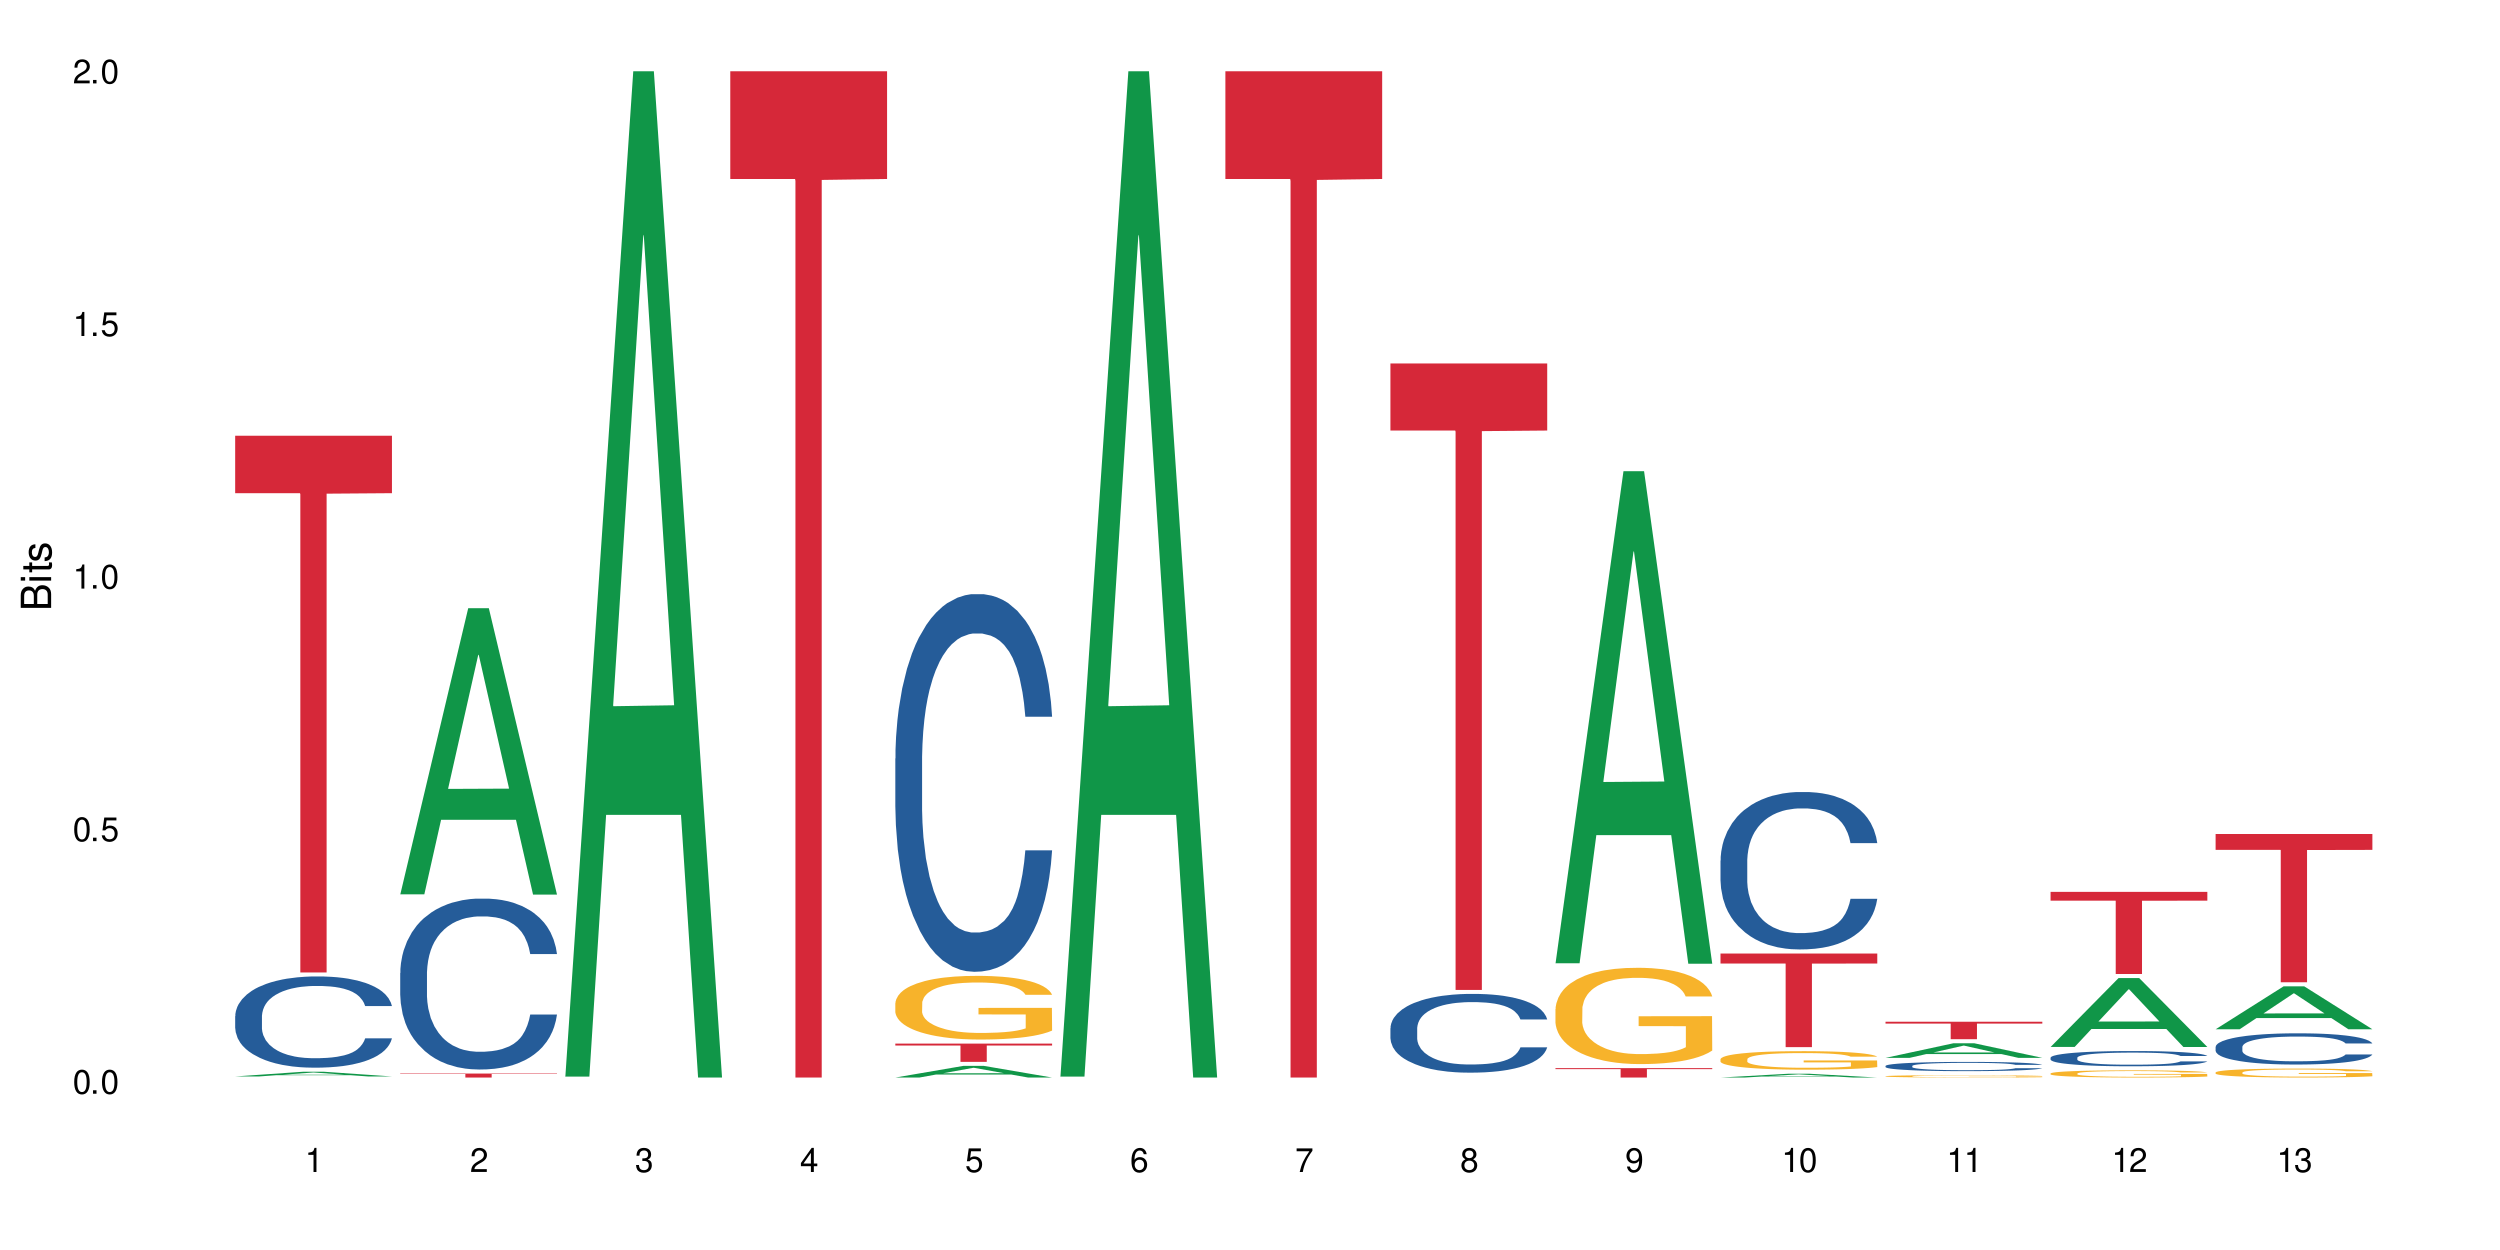 <?xml version="1.0" encoding="UTF-8"?>
<svg xmlns="http://www.w3.org/2000/svg" xmlns:xlink="http://www.w3.org/1999/xlink" width="720" height="360" viewBox="0 0 720 360">
<defs>
<g>
<g id="glyph-0-0">
</g>
<g id="glyph-0-1">
<path d="M 2.641 -6.938 C 2 -6.938 1.422 -6.656 1.078 -6.172 C 0.641 -5.562 0.406 -4.641 0.406 -3.359 C 0.406 -1.016 1.188 0.219 2.641 0.219 C 4.078 0.219 4.859 -1.016 4.859 -3.297 C 4.859 -4.641 4.656 -5.547 4.203 -6.172 C 3.844 -6.656 3.281 -6.938 2.641 -6.938 Z M 2.641 -6.188 C 3.547 -6.188 4 -5.25 4 -3.375 C 4 -1.406 3.562 -0.484 2.625 -0.484 C 1.734 -0.484 1.281 -1.438 1.281 -3.344 C 1.281 -5.25 1.734 -6.188 2.641 -6.188 Z M 2.641 -6.188 "/>
</g>
<g id="glyph-0-2">
<path d="M 1.828 -1 L 0.828 -1 L 0.828 0 L 1.828 0 Z M 1.828 -1 "/>
</g>
<g id="glyph-0-3">
<path d="M 4.562 -6.797 L 1.062 -6.797 L 0.547 -3.094 L 1.328 -3.094 C 1.719 -3.562 2.047 -3.734 2.578 -3.734 C 3.484 -3.734 4.062 -3.109 4.062 -2.094 C 4.062 -1.125 3.484 -0.531 2.578 -0.531 C 1.828 -0.531 1.375 -0.906 1.188 -1.672 L 0.328 -1.672 C 0.453 -1.109 0.547 -0.844 0.75 -0.594 C 1.125 -0.078 1.828 0.219 2.594 0.219 C 3.969 0.219 4.922 -0.781 4.922 -2.219 C 4.922 -3.562 4.031 -4.484 2.719 -4.484 C 2.25 -4.484 1.859 -4.359 1.469 -4.062 L 1.734 -5.969 L 4.562 -5.969 Z M 4.562 -6.797 "/>
</g>
<g id="glyph-0-4">
<path d="M 2.484 -4.938 L 2.484 0 L 3.328 0 L 3.328 -6.938 L 2.766 -6.938 C 2.469 -5.875 2.281 -5.734 0.984 -5.562 L 0.984 -4.938 Z M 2.484 -4.938 "/>
</g>
<g id="glyph-0-5">
<path d="M 4.859 -0.828 L 1.281 -0.828 C 1.359 -1.406 1.672 -1.781 2.5 -2.281 L 3.469 -2.828 C 4.406 -3.344 4.906 -4.062 4.906 -4.906 C 4.906 -5.484 4.672 -6.031 4.266 -6.406 C 3.859 -6.766 3.375 -6.938 2.719 -6.938 C 1.859 -6.938 1.219 -6.625 0.844 -6.031 C 0.609 -5.672 0.5 -5.234 0.484 -4.531 L 1.328 -4.531 C 1.359 -5.016 1.406 -5.281 1.531 -5.516 C 1.75 -5.938 2.188 -6.203 2.703 -6.203 C 3.469 -6.203 4.031 -5.641 4.031 -4.891 C 4.031 -4.344 3.719 -3.859 3.125 -3.516 L 2.234 -3 C 0.812 -2.172 0.406 -1.531 0.328 -0.016 L 4.859 -0.016 Z M 4.859 -0.828 "/>
</g>
<g id="glyph-0-6">
<path d="M 2.125 -3.188 L 2.578 -3.188 C 3.5 -3.188 3.984 -2.766 3.984 -1.922 C 3.984 -1.062 3.469 -0.531 2.594 -0.531 C 1.656 -0.531 1.203 -1 1.156 -2.016 L 0.312 -2.016 C 0.344 -1.453 0.438 -1.094 0.609 -0.781 C 0.953 -0.109 1.625 0.219 2.547 0.219 C 3.953 0.219 4.859 -0.625 4.859 -1.938 C 4.859 -2.828 4.516 -3.297 3.703 -3.594 C 4.344 -3.844 4.656 -4.328 4.656 -5.031 C 4.656 -6.219 3.875 -6.938 2.578 -6.938 C 1.203 -6.938 0.484 -6.172 0.453 -4.703 L 1.297 -4.703 C 1.312 -5.125 1.344 -5.359 1.453 -5.578 C 1.641 -5.969 2.062 -6.203 2.594 -6.203 C 3.344 -6.203 3.797 -5.75 3.797 -5 C 3.797 -4.516 3.609 -4.219 3.25 -4.047 C 3.016 -3.953 2.703 -3.922 2.125 -3.906 Z M 2.125 -3.188 "/>
</g>
<g id="glyph-0-7">
<path d="M 3.141 -1.672 L 3.141 0 L 3.984 0 L 3.984 -1.672 L 4.984 -1.672 L 4.984 -2.438 L 3.984 -2.438 L 3.984 -6.938 L 3.359 -6.938 L 0.266 -2.578 L 0.266 -1.672 Z M 3.141 -2.438 L 1 -2.438 L 3.141 -5.5 Z M 3.141 -2.438 "/>
</g>
<g id="glyph-0-8">
<path d="M 4.781 -5.125 C 4.609 -6.266 3.891 -6.938 2.844 -6.938 C 2.094 -6.938 1.422 -6.578 1.031 -5.953 C 0.594 -5.266 0.406 -4.422 0.406 -3.172 C 0.406 -2 0.578 -1.25 0.984 -0.641 C 1.359 -0.078 1.953 0.219 2.703 0.219 C 3.984 0.219 4.922 -0.75 4.922 -2.094 C 4.922 -3.375 4.062 -4.281 2.844 -4.281 C 2.172 -4.281 1.641 -4.031 1.281 -3.516 C 1.281 -5.234 1.828 -6.188 2.797 -6.188 C 3.391 -6.188 3.797 -5.797 3.938 -5.125 Z M 2.734 -3.531 C 3.547 -3.531 4.062 -2.953 4.062 -2.031 C 4.062 -1.156 3.484 -0.531 2.703 -0.531 C 1.922 -0.531 1.328 -1.188 1.328 -2.078 C 1.328 -2.938 1.906 -3.531 2.734 -3.531 Z M 2.734 -3.531 "/>
</g>
<g id="glyph-0-9">
<path d="M 4.984 -6.797 L 0.438 -6.797 L 0.438 -5.969 L 4.109 -5.969 C 2.5 -3.656 1.828 -2.234 1.328 0 L 2.219 0 C 2.594 -2.172 3.453 -4.047 4.984 -6.094 Z M 4.984 -6.797 "/>
</g>
<g id="glyph-0-10">
<path d="M 3.75 -3.656 C 4.469 -4.094 4.688 -4.438 4.688 -5.078 C 4.688 -6.172 3.844 -6.938 2.641 -6.938 C 1.438 -6.938 0.594 -6.172 0.594 -5.094 C 0.594 -4.438 0.812 -4.094 1.516 -3.656 C 0.734 -3.266 0.359 -2.703 0.359 -1.922 C 0.359 -0.656 1.281 0.219 2.641 0.219 C 3.984 0.219 4.922 -0.656 4.922 -1.922 C 4.922 -2.703 4.531 -3.266 3.75 -3.656 Z M 2.641 -6.188 C 3.359 -6.188 3.812 -5.75 3.812 -5.062 C 3.812 -4.406 3.344 -3.984 2.641 -3.984 C 1.922 -3.984 1.453 -4.406 1.453 -5.078 C 1.453 -5.75 1.922 -6.188 2.641 -6.188 Z M 2.641 -3.266 C 3.484 -3.266 4.062 -2.719 4.062 -1.906 C 4.062 -1.078 3.484 -0.531 2.625 -0.531 C 1.797 -0.531 1.219 -1.094 1.219 -1.906 C 1.219 -2.719 1.781 -3.266 2.641 -3.266 Z M 2.641 -3.266 "/>
</g>
<g id="glyph-0-11">
<path d="M 0.516 -1.578 C 0.672 -0.453 1.406 0.219 2.438 0.219 C 3.188 0.219 3.859 -0.141 4.266 -0.766 C 4.688 -1.453 4.891 -2.297 4.891 -3.547 C 4.891 -4.719 4.703 -5.453 4.312 -6.078 C 3.938 -6.641 3.344 -6.938 2.594 -6.938 C 1.297 -6.938 0.359 -5.969 0.359 -4.625 C 0.359 -3.344 1.234 -2.453 2.453 -2.453 C 3.094 -2.453 3.578 -2.672 4.016 -3.203 C 4 -1.484 3.469 -0.531 2.5 -0.531 C 1.906 -0.531 1.484 -0.906 1.359 -1.578 Z M 2.578 -6.203 C 3.375 -6.203 3.969 -5.531 3.969 -4.641 C 3.969 -3.797 3.391 -3.188 2.547 -3.188 C 1.734 -3.188 1.234 -3.766 1.234 -4.688 C 1.234 -5.562 1.797 -6.203 2.578 -6.203 Z M 2.578 -6.203 "/>
</g>
<g id="glyph-1-0">
</g>
<g id="glyph-1-1">
<path d="M 0 -0.953 L 0 -4.891 C 0 -5.719 -0.234 -6.344 -0.734 -6.797 C -1.188 -7.234 -1.812 -7.469 -2.5 -7.469 C -3.547 -7.469 -4.188 -7 -4.625 -5.875 C -4.984 -6.688 -5.625 -7.094 -6.531 -7.094 C -7.172 -7.094 -7.734 -6.859 -8.141 -6.391 C -8.562 -5.922 -8.75 -5.344 -8.75 -4.5 L -8.75 -0.953 Z M -4.984 -2.062 L -7.766 -2.062 L -7.766 -4.219 C -7.766 -4.844 -7.688 -5.203 -7.453 -5.5 C -7.219 -5.812 -6.859 -5.969 -6.375 -5.969 C -5.891 -5.969 -5.531 -5.812 -5.297 -5.5 C -5.062 -5.203 -4.984 -4.844 -4.984 -4.219 Z M -0.984 -2.062 L -4 -2.062 L -4 -4.781 C -4 -5.766 -3.438 -6.359 -2.484 -6.359 C -1.547 -6.359 -0.984 -5.766 -0.984 -4.781 Z M -0.984 -2.062 "/>
</g>
<g id="glyph-1-2">
<path d="M -6.281 -1.797 L -6.281 -0.797 L 0 -0.797 L 0 -1.797 Z M -8.75 -1.797 L -8.75 -0.797 L -7.484 -0.797 L -7.484 -1.797 Z M -8.75 -1.797 "/>
</g>
<g id="glyph-1-3">
<path d="M -6.281 -3.047 L -6.281 -2.016 L -8.016 -2.016 L -8.016 -1.016 L -6.281 -1.016 L -6.281 -0.172 L -5.469 -0.172 L -5.469 -1.016 L -0.719 -1.016 C -0.078 -1.016 0.281 -1.453 0.281 -2.234 C 0.281 -2.5 0.25 -2.719 0.188 -3.047 L -0.641 -3.047 C -0.609 -2.906 -0.594 -2.766 -0.594 -2.562 C -0.594 -2.141 -0.719 -2.016 -1.156 -2.016 L -5.469 -2.016 L -5.469 -3.047 Z M -6.281 -3.047 "/>
</g>
<g id="glyph-1-4">
<path d="M -4.531 -5.25 C -5.766 -5.25 -6.469 -4.422 -6.469 -2.969 C -6.469 -1.516 -5.719 -0.562 -4.547 -0.562 C -3.562 -0.562 -3.094 -1.062 -2.734 -2.562 L -2.516 -3.484 C -2.344 -4.188 -2.094 -4.469 -1.641 -4.469 C -1.047 -4.469 -0.641 -3.875 -0.641 -3 C -0.641 -2.453 -0.797 -2 -1.062 -1.75 C -1.25 -1.594 -1.422 -1.531 -1.875 -1.469 L -1.875 -0.406 C -0.422 -0.453 0.281 -1.266 0.281 -2.922 C 0.281 -4.5 -0.5 -5.516 -1.719 -5.516 C -2.656 -5.516 -3.172 -4.984 -3.469 -3.734 L -3.703 -2.766 C -3.891 -1.953 -4.156 -1.609 -4.594 -1.609 C -5.188 -1.609 -5.547 -2.125 -5.547 -2.938 C -5.547 -3.75 -5.203 -4.172 -4.531 -4.203 Z M -4.531 -5.25 "/>
</g>
</g>
</defs>
<rect x="-72" y="-36" width="864" height="432" fill="rgb(100%, 100%, 100%)" fill-opacity="1"/>
<path fill-rule="nonzero" fill="rgb(6.275%, 58.824%, 28.235%)" fill-opacity="1" d="M 67.73 310.016 L 67.777 310.016 L 87.316 308.66 L 93.25 308.66 L 112.883 310.016 L 105.984 310.016 L 101.066 309.664 L 79.5 309.664 L 74.676 310.016 L 67.73 310.016 L 81.574 309.516 L 99.086 309.516 L 90.355 308.879 L 90.258 308.879 L 90.164 308.883 L 81.527 309.516 L 81.574 309.516 Z M 67.73 310.016 "/>
<path fill-rule="nonzero" fill="rgb(14.51%, 36.078%, 60%)" fill-opacity="1" d="M 67.73 292.66 L 67.785 292.633 L 67.785 292.059 L 67.953 291.145 L 68.336 289.992 L 68.723 289.203 L 69.715 287.785 L 71.09 286.418 L 72.523 285.359 L 73.566 284.734 L 74.504 284.254 L 76.652 283.367 L 78.027 282.91 L 79.516 282.504 L 81.332 282.094 L 82.652 281.855 L 85.629 281.473 L 87.828 281.305 L 89.535 281.23 L 93.227 281.23 L 95.43 281.328 L 97.027 281.445 L 98.789 281.641 L 100.273 281.855 L 102.863 282.383 L 105.176 283.055 L 106.223 283.441 L 107.875 284.184 L 109.141 284.902 L 110.02 285.527 L 111.012 286.418 L 111.895 287.496 L 112.555 288.723 L 112.883 289.754 L 105.176 289.754 L 104.789 288.793 L 104.348 288.051 L 103.523 287.066 L 102.699 286.367 L 101.543 285.672 L 100.496 285.215 L 99.062 284.762 L 97.797 284.473 L 96.477 284.254 L 95.207 284.113 L 92.785 283.969 L 89.977 283.969 L 88.93 284.016 L 86.785 284.207 L 85.629 284.375 L 83.977 284.711 L 82.82 285.023 L 81.441 285.504 L 80.508 285.914 L 79.352 286.535 L 78.523 287.09 L 77.586 287.883 L 77.035 288.48 L 76.543 289.152 L 76.102 289.945 L 75.77 290.785 L 75.551 291.676 L 75.441 292.539 L 75.441 296.258 L 75.551 297.125 L 75.824 298.133 L 76.543 299.598 L 77.586 300.867 L 78.801 301.879 L 79.957 302.598 L 80.617 302.934 L 81.496 303.316 L 82.875 303.797 L 84.855 304.277 L 86.012 304.469 L 87.773 304.664 L 89.594 304.758 L 92.016 304.758 L 94.164 304.664 L 95.594 304.543 L 97.082 304.352 L 99.117 303.941 L 100.383 303.559 L 101.484 303.102 L 102.312 302.645 L 102.863 302.262 L 103.688 301.516 L 104.348 300.699 L 104.844 299.859 L 105.176 299.043 L 112.883 299.043 L 112.555 300.004 L 112.059 300.941 L 111.562 301.637 L 110.793 302.477 L 109.91 303.223 L 108.645 304.062 L 107.598 304.613 L 106.223 305.215 L 104.957 305.672 L 103.578 306.078 L 101.543 306.559 L 100.219 306.797 L 98.789 307.016 L 97.082 307.207 L 94.934 307.375 L 92.621 307.473 L 90.473 307.496 L 88.16 307.445 L 86.453 307.352 L 84.195 307.137 L 81.387 306.703 L 79.352 306.246 L 77.754 305.789 L 76.375 305.309 L 74.836 304.664 L 72.852 303.605 L 71.641 302.789 L 70.816 302.117 L 69.879 301.18 L 69.219 300.34 L 68.445 298.996 L 67.895 297.293 L 67.73 295.973 Z M 67.73 292.66 "/>
<path fill-rule="nonzero" fill="rgb(83.922%, 15.686%, 22.353%)" fill-opacity="1" d="M 67.73 125.488 L 112.883 125.488 L 112.883 142.035 L 94.066 142.18 L 94.066 280.066 L 86.496 280.066 L 86.496 142.324 L 86.387 142.035 L 67.73 142.035 Z M 67.73 125.488 "/>
<path fill-rule="nonzero" fill="rgb(6.275%, 58.824%, 28.235%)" fill-opacity="1" d="M 115.262 257.566 L 115.309 257.488 L 134.848 175.152 L 140.781 175.152 L 160.414 257.645 L 153.516 257.645 L 148.598 236.109 L 127.031 236.109 L 122.207 257.566 L 115.262 257.566 L 129.105 227.203 L 146.617 227.125 L 137.887 188.629 L 137.789 188.551 L 137.691 188.785 L 129.059 227.125 L 129.105 227.203 Z M 115.262 257.566 "/>
<path fill-rule="nonzero" fill="rgb(14.51%, 36.078%, 60%)" fill-opacity="1" d="M 115.262 280.219 L 115.316 280.176 L 115.316 279.098 L 115.48 277.387 L 115.867 275.227 L 116.254 273.742 L 117.242 271.09 L 118.621 268.523 L 120.051 266.543 L 121.098 265.375 L 122.035 264.477 L 124.184 262.812 L 125.559 261.957 L 127.047 261.191 L 128.863 260.426 L 130.184 259.977 L 133.156 259.258 L 135.359 258.941 L 137.066 258.809 L 140.758 258.809 L 142.961 258.988 L 144.555 259.211 L 146.316 259.57 L 147.805 259.977 L 150.395 260.965 L 152.707 262.227 L 153.75 262.945 L 155.402 264.34 L 156.672 265.691 L 157.551 266.859 L 158.543 268.523 L 159.422 270.547 L 160.086 272.844 L 160.414 274.777 L 152.707 274.777 L 152.32 272.977 L 151.879 271.582 L 151.055 269.738 L 150.227 268.434 L 149.07 267.129 L 148.023 266.273 L 146.594 265.422 L 145.328 264.879 L 144.004 264.477 L 142.738 264.207 L 140.316 263.938 L 137.508 263.938 L 136.461 264.027 L 134.312 264.387 L 133.156 264.699 L 131.504 265.332 L 130.348 265.914 L 128.973 266.816 L 128.035 267.578 L 126.879 268.75 L 126.055 269.785 L 125.117 271.27 L 124.566 272.395 L 124.07 273.652 L 123.633 275.137 L 123.301 276.711 L 123.082 278.375 L 122.969 279.996 L 122.969 286.969 L 123.082 288.586 L 123.355 290.477 L 124.07 293.223 L 125.117 295.605 L 126.328 297.496 L 127.484 298.844 L 128.145 299.473 L 129.027 300.195 L 130.402 301.094 L 132.387 301.992 L 133.543 302.352 L 135.305 302.715 L 137.121 302.895 L 139.547 302.895 L 141.691 302.715 L 143.125 302.488 L 144.609 302.129 L 146.648 301.363 L 147.914 300.645 L 149.016 299.789 L 149.844 298.934 L 150.395 298.215 L 151.219 296.82 L 151.879 295.289 L 152.375 293.715 L 152.707 292.188 L 160.414 292.188 L 160.086 293.984 L 159.59 295.742 L 159.094 297.047 L 158.324 298.621 L 157.441 300.016 L 156.176 301.59 L 155.129 302.625 L 153.75 303.746 L 152.484 304.602 L 151.109 305.367 L 149.07 306.266 L 147.75 306.719 L 146.316 307.121 L 144.609 307.48 L 142.465 307.797 L 140.152 307.977 L 138.004 308.023 L 135.691 307.93 L 133.984 307.75 L 131.727 307.348 L 128.918 306.535 L 126.879 305.684 L 125.281 304.828 L 123.906 303.93 L 122.363 302.715 L 120.383 300.734 L 119.172 299.203 L 118.344 297.945 L 117.41 296.191 L 116.746 294.617 L 115.977 292.098 L 115.426 288.902 L 115.262 286.43 Z M 115.262 280.219 "/>
<path fill-rule="nonzero" fill="rgb(83.922%, 15.686%, 22.353%)" fill-opacity="1" d="M 115.262 309.184 L 160.414 309.184 L 160.414 309.309 L 141.598 309.309 L 141.598 310.332 L 134.023 310.332 L 134.023 309.309 L 115.262 309.309 Z M 115.262 309.184 "/>
<path fill-rule="nonzero" fill="rgb(6.275%, 58.824%, 28.235%)" fill-opacity="1" d="M 162.793 310.059 L 162.84 309.789 L 182.379 20.527 L 188.312 20.527 L 207.945 310.332 L 201.047 310.332 L 196.125 234.684 L 174.562 234.684 L 169.738 310.059 L 162.793 310.059 L 176.637 203.391 L 194.148 203.117 L 185.418 67.875 L 185.32 67.602 L 185.223 68.418 L 176.59 203.117 L 176.637 203.391 Z M 162.793 310.059 "/>
<path fill-rule="nonzero" fill="rgb(83.922%, 15.686%, 22.353%)" fill-opacity="1" d="M 210.32 20.527 L 255.477 20.527 L 255.477 51.547 L 236.656 51.82 L 236.656 310.332 L 229.086 310.332 L 229.086 52.094 L 228.977 51.547 L 210.32 51.547 Z M 210.32 20.527 "/>
<path fill-rule="nonzero" fill="rgb(6.275%, 58.824%, 28.235%)" fill-opacity="1" d="M 257.852 310.328 L 257.898 310.324 L 277.438 306.977 L 283.371 306.977 L 303.004 310.332 L 296.105 310.332 L 291.188 309.457 L 269.621 309.457 L 264.797 310.328 L 257.852 310.328 L 271.695 309.094 L 289.207 309.09 L 280.477 307.523 L 280.379 307.52 L 280.285 307.531 L 271.648 309.09 L 271.695 309.094 Z M 257.852 310.328 "/>
<path fill-rule="nonzero" fill="rgb(14.51%, 36.078%, 60%)" fill-opacity="1" d="M 257.852 218.449 L 257.906 218.352 L 257.906 215.965 L 258.07 212.188 L 258.457 207.418 L 258.844 204.137 L 259.832 198.27 L 261.211 192.605 L 262.641 188.23 L 263.688 185.648 L 264.625 183.66 L 266.773 179.98 L 268.148 178.094 L 269.637 176.402 L 271.453 174.715 L 272.773 173.719 L 275.746 172.129 L 277.949 171.434 L 279.656 171.133 L 283.348 171.133 L 285.551 171.531 L 287.145 172.027 L 288.91 172.824 L 290.395 173.719 L 292.984 175.906 L 295.297 178.688 L 296.344 180.281 L 297.996 183.359 L 299.262 186.344 L 300.141 188.926 L 301.133 192.605 L 302.016 197.078 L 302.676 202.148 L 303.004 206.422 L 295.297 206.422 L 294.91 202.445 L 294.469 199.363 L 293.645 195.289 L 292.816 192.406 L 291.66 189.523 L 290.617 187.637 L 289.184 185.746 L 287.918 184.555 L 286.598 183.66 L 285.328 183.062 L 282.906 182.465 L 280.098 182.465 L 279.051 182.664 L 276.902 183.461 L 275.746 184.156 L 274.098 185.547 L 272.941 186.84 L 271.562 188.828 L 270.625 190.52 L 269.469 193.102 L 268.645 195.391 L 267.707 198.668 L 267.156 201.152 L 266.66 203.938 L 266.223 207.219 L 265.891 210.695 L 265.672 214.375 L 265.562 217.953 L 265.562 233.359 L 265.672 236.938 L 265.945 241.113 L 266.66 247.176 L 267.707 252.445 L 268.918 256.621 L 270.074 259.602 L 270.738 260.996 L 271.617 262.586 L 272.996 264.574 L 274.977 266.562 L 276.133 267.355 L 277.895 268.152 L 279.711 268.551 L 282.137 268.551 L 284.281 268.152 L 285.715 267.656 L 287.203 266.859 L 289.238 265.168 L 290.504 263.578 L 291.605 261.691 L 292.434 259.801 L 292.984 258.211 L 293.809 255.129 L 294.469 251.75 L 294.965 248.27 L 295.297 244.891 L 303.004 244.891 L 302.676 248.867 L 302.18 252.742 L 301.684 255.625 L 300.914 259.105 L 300.031 262.188 L 298.766 265.668 L 297.719 267.953 L 296.344 270.438 L 295.074 272.328 L 293.699 274.016 L 291.66 276.004 L 290.34 277 L 288.91 277.895 L 287.203 278.688 L 285.055 279.383 L 282.742 279.781 L 280.594 279.883 L 278.281 279.684 L 276.574 279.285 L 274.316 278.391 L 271.508 276.602 L 269.469 274.711 L 267.875 272.824 L 266.496 270.836 L 264.953 268.152 L 262.973 263.777 L 261.762 260.398 L 260.934 257.613 L 260 253.738 L 259.34 250.258 L 258.566 244.691 L 258.016 237.637 L 257.852 232.168 Z M 257.852 218.449 "/>
<path fill-rule="nonzero" fill="rgb(96.863%, 70.196%, 16.863%)" fill-opacity="1" d="M 257.852 288.902 L 257.906 288.887 L 257.906 288.551 L 258.125 287.797 L 258.676 286.758 L 259.395 285.902 L 260.164 285.234 L 260.66 284.883 L 261.484 284.379 L 262.203 284.012 L 264.02 283.258 L 266.332 282.551 L 267.598 282.25 L 269.031 281.965 L 271.066 281.648 L 272.004 281.531 L 274.867 281.262 L 278.117 281.094 L 281.695 281.047 L 283.348 281.062 L 285.605 281.129 L 288.688 281.312 L 290.449 281.48 L 291.828 281.648 L 293.258 281.867 L 295.02 282.199 L 296.672 282.602 L 297.996 283.004 L 299.316 283.508 L 300.418 284.043 L 301.352 284.629 L 302.18 285.332 L 302.676 285.922 L 303.004 286.508 L 295.352 286.508 L 294.91 285.922 L 294.414 285.469 L 293.59 284.914 L 292.762 284.512 L 291.938 284.195 L 290.395 283.758 L 289.074 283.492 L 287.422 283.258 L 285.824 283.105 L 284.008 283.004 L 282.906 282.973 L 279.988 282.973 L 277.344 283.09 L 275.805 283.223 L 274.703 283.355 L 273.16 283.609 L 272.223 283.809 L 271.672 283.941 L 270.02 284.461 L 268.918 284.93 L 268.312 285.25 L 267.543 285.754 L 266.992 286.203 L 266.387 286.875 L 266.055 287.379 L 265.617 288.516 L 265.562 291.531 L 265.727 292.168 L 266.055 292.855 L 266.496 293.457 L 267.156 294.094 L 267.82 294.582 L 268.977 295.234 L 269.965 295.668 L 270.738 295.953 L 272.223 296.406 L 272.828 296.559 L 274.262 296.859 L 275.746 297.094 L 277.566 297.293 L 278.941 297.395 L 281.145 297.48 L 283.953 297.48 L 287.258 297.379 L 289.348 297.246 L 290.781 297.109 L 291.719 296.992 L 292.875 296.809 L 293.699 296.641 L 294.469 296.457 L 295.406 296.172 L 295.406 292.168 L 281.805 292.152 L 281.805 290.277 L 302.949 290.258 L 303.004 296.809 L 301.848 297.262 L 300.418 297.695 L 299.039 298.031 L 297.609 298.316 L 295.57 298.637 L 293.918 298.836 L 291.387 299.07 L 289.074 299.223 L 286.652 299.32 L 284.504 299.371 L 281.969 299.391 L 279.711 299.355 L 277.289 299.254 L 275.363 299.121 L 273.602 298.953 L 271.84 298.734 L 269.637 298.383 L 268.203 298.098 L 266.719 297.746 L 265.23 297.328 L 263.91 296.875 L 263.027 296.523 L 262.148 296.121 L 261.211 295.621 L 260.328 295.051 L 259.668 294.531 L 259.062 293.945 L 258.621 293.391 L 258.184 292.637 L 257.961 292.035 L 257.852 291.516 Z M 257.852 288.902 "/>
<path fill-rule="nonzero" fill="rgb(83.922%, 15.686%, 22.353%)" fill-opacity="1" d="M 257.852 300.555 L 303.004 300.555 L 303.004 301.117 L 284.188 301.121 L 284.188 305.812 L 276.617 305.812 L 276.617 301.125 L 276.504 301.117 L 257.852 301.117 Z M 257.852 300.555 "/>
<path fill-rule="nonzero" fill="rgb(6.275%, 58.824%, 28.235%)" fill-opacity="1" d="M 305.383 310.059 L 305.43 309.789 L 324.969 20.527 L 330.902 20.527 L 350.535 310.332 L 343.637 310.332 L 338.715 234.684 L 317.152 234.684 L 312.328 310.059 L 305.383 310.059 L 319.227 203.391 L 336.738 203.117 L 328.008 67.875 L 327.91 67.602 L 327.812 68.418 L 319.18 203.117 L 319.227 203.391 Z M 305.383 310.059 "/>
<path fill-rule="nonzero" fill="rgb(83.922%, 15.686%, 22.353%)" fill-opacity="1" d="M 352.91 20.527 L 398.066 20.527 L 398.066 51.547 L 379.246 51.82 L 379.246 310.332 L 371.676 310.332 L 371.676 52.094 L 371.566 51.547 L 352.91 51.547 Z M 352.91 20.527 "/>
<path fill-rule="nonzero" fill="rgb(14.51%, 36.078%, 60%)" fill-opacity="1" d="M 400.441 296.121 L 400.496 296.102 L 400.496 295.605 L 400.664 294.816 L 401.047 293.824 L 401.434 293.137 L 402.426 291.914 L 403.801 290.734 L 405.234 289.824 L 406.277 289.285 L 407.215 288.871 L 409.363 288.102 L 410.738 287.707 L 412.227 287.355 L 414.043 287.004 L 415.363 286.797 L 418.34 286.465 L 420.539 286.32 L 422.246 286.258 L 425.938 286.258 L 428.141 286.34 L 429.738 286.445 L 431.5 286.609 L 432.984 286.797 L 435.574 287.254 L 437.887 287.832 L 438.934 288.164 L 440.586 288.809 L 441.852 289.43 L 442.73 289.969 L 443.723 290.734 L 444.605 291.668 L 445.266 292.723 L 445.598 293.613 L 437.887 293.613 L 437.5 292.785 L 437.062 292.145 L 436.234 291.293 L 435.41 290.691 L 434.254 290.094 L 433.207 289.699 L 431.773 289.305 L 430.508 289.055 L 429.188 288.871 L 427.918 288.746 L 425.496 288.621 L 422.688 288.621 L 421.641 288.66 L 419.496 288.828 L 418.34 288.973 L 416.688 289.262 L 415.531 289.531 L 414.152 289.945 L 413.219 290.301 L 412.062 290.84 L 411.234 291.316 L 410.301 292 L 409.75 292.516 L 409.254 293.098 L 408.812 293.781 L 408.48 294.508 L 408.262 295.273 L 408.152 296.02 L 408.152 299.23 L 408.262 299.977 L 408.535 300.848 L 409.254 302.113 L 410.301 303.211 L 411.512 304.082 L 412.668 304.703 L 413.328 304.992 L 414.207 305.324 L 415.586 305.738 L 417.566 306.152 L 418.723 306.32 L 420.484 306.484 L 422.305 306.566 L 424.727 306.566 L 426.875 306.484 L 428.305 306.383 L 429.793 306.215 L 431.828 305.863 L 433.098 305.531 L 434.195 305.137 L 435.023 304.742 L 435.574 304.414 L 436.398 303.77 L 437.062 303.066 L 437.555 302.34 L 437.887 301.637 L 445.598 301.637 L 445.266 302.465 L 444.77 303.273 L 444.273 303.875 L 443.504 304.598 L 442.621 305.242 L 441.355 305.965 L 440.309 306.445 L 438.934 306.961 L 437.668 307.355 L 436.289 307.707 L 434.254 308.121 L 432.93 308.328 L 431.5 308.516 L 429.793 308.68 L 427.645 308.828 L 425.332 308.91 L 423.184 308.93 L 420.871 308.891 L 419.164 308.805 L 416.906 308.621 L 414.098 308.246 L 412.062 307.852 L 410.465 307.457 L 409.086 307.043 L 407.547 306.484 L 405.562 305.574 L 404.352 304.867 L 403.527 304.289 L 402.59 303.48 L 401.93 302.754 L 401.156 301.594 L 400.605 300.121 L 400.441 298.984 Z M 400.441 296.121 "/>
<path fill-rule="nonzero" fill="rgb(83.922%, 15.686%, 22.353%)" fill-opacity="1" d="M 400.441 104.684 L 445.598 104.684 L 445.598 123.996 L 426.777 124.164 L 426.777 285.094 L 419.207 285.094 L 419.207 124.332 L 419.098 123.996 L 400.441 123.996 Z M 400.441 104.684 "/>
<path fill-rule="nonzero" fill="rgb(6.275%, 58.824%, 28.235%)" fill-opacity="1" d="M 447.973 277.426 L 448.02 277.293 L 467.559 135.703 L 473.492 135.703 L 493.125 277.559 L 486.227 277.559 L 481.309 240.527 L 459.742 240.527 L 454.918 277.426 L 447.973 277.426 L 461.816 225.211 L 479.328 225.078 L 470.598 158.879 L 470.5 158.746 L 470.406 159.145 L 461.77 225.078 L 461.816 225.211 Z M 447.973 277.426 "/>
<path fill-rule="nonzero" fill="rgb(96.863%, 70.196%, 16.863%)" fill-opacity="1" d="M 447.973 290.602 L 448.027 290.578 L 448.027 290.07 L 448.246 288.93 L 448.797 287.359 L 449.516 286.066 L 450.285 285.055 L 450.781 284.523 L 451.605 283.762 L 452.324 283.207 L 454.141 282.066 L 456.453 281 L 457.719 280.547 L 459.152 280.113 L 461.188 279.633 L 462.125 279.457 L 464.988 279.051 L 468.238 278.797 L 471.816 278.723 L 473.469 278.746 L 475.727 278.848 L 478.809 279.125 L 480.57 279.379 L 481.949 279.633 L 483.379 279.961 L 485.141 280.469 L 486.793 281.078 L 488.113 281.684 L 489.438 282.445 L 490.539 283.254 L 491.473 284.141 L 492.301 285.207 L 492.797 286.094 L 493.125 286.98 L 485.473 286.98 L 485.031 286.094 L 484.535 285.41 L 483.711 284.574 L 482.883 283.965 L 482.059 283.484 L 480.516 282.824 L 479.195 282.418 L 477.543 282.066 L 475.945 281.836 L 474.129 281.684 L 473.027 281.633 L 470.109 281.633 L 467.465 281.812 L 465.922 282.016 L 464.824 282.219 L 463.281 282.598 L 462.344 282.902 L 461.793 283.105 L 460.141 283.891 L 459.039 284.598 L 458.434 285.078 L 457.664 285.84 L 457.113 286.523 L 456.508 287.535 L 456.176 288.297 L 455.738 290.02 L 455.68 294.578 L 455.848 295.543 L 456.176 296.578 L 456.617 297.492 L 457.277 298.453 L 457.938 299.188 L 459.094 300.176 L 460.086 300.836 L 460.859 301.266 L 462.344 301.949 L 462.949 302.18 L 464.383 302.633 L 465.867 302.988 L 467.688 303.293 L 469.062 303.445 L 471.266 303.57 L 474.074 303.57 L 477.379 303.418 L 479.469 303.215 L 480.902 303.016 L 481.836 302.836 L 482.992 302.559 L 483.82 302.305 L 484.59 302.027 L 485.527 301.594 L 485.527 295.543 L 471.926 295.516 L 471.926 292.68 L 493.07 292.652 L 493.125 302.559 L 491.969 303.242 L 490.539 303.902 L 489.16 304.406 L 487.73 304.836 L 485.691 305.32 L 484.039 305.625 L 481.508 305.977 L 479.195 306.207 L 476.773 306.359 L 474.625 306.434 L 472.09 306.461 L 469.832 306.41 L 467.41 306.258 L 465.484 306.055 L 463.723 305.801 L 461.957 305.473 L 459.758 304.938 L 458.324 304.508 L 456.836 303.977 L 455.352 303.344 L 454.031 302.66 L 453.148 302.129 L 452.266 301.52 L 451.332 300.758 L 450.449 299.898 L 449.789 299.113 L 449.184 298.227 L 448.742 297.391 L 448.301 296.25 L 448.082 295.34 L 447.973 294.555 Z M 447.973 290.602 "/>
<path fill-rule="nonzero" fill="rgb(83.922%, 15.686%, 22.353%)" fill-opacity="1" d="M 447.973 307.621 L 493.125 307.621 L 493.125 307.914 L 474.309 307.914 L 474.309 310.332 L 466.734 310.332 L 466.734 307.918 L 466.625 307.914 L 447.973 307.914 Z M 447.973 307.621 "/>
<path fill-rule="nonzero" fill="rgb(6.275%, 58.824%, 28.235%)" fill-opacity="1" d="M 495.504 310.332 L 495.551 310.332 L 515.09 309.234 L 521.023 309.234 L 540.656 310.332 L 533.758 310.332 L 528.836 310.047 L 507.273 310.047 L 502.449 310.332 L 495.504 310.332 L 509.348 309.926 L 526.859 309.926 L 518.129 309.414 L 518.031 309.414 L 517.934 309.418 L 509.301 309.926 L 509.348 309.926 Z M 495.504 310.332 "/>
<path fill-rule="nonzero" fill="rgb(14.51%, 36.078%, 60%)" fill-opacity="1" d="M 495.504 247.836 L 495.559 247.797 L 495.559 246.801 L 495.723 245.227 L 496.109 243.238 L 496.492 241.871 L 497.484 239.426 L 498.863 237.062 L 500.293 235.238 L 501.34 234.164 L 502.277 233.332 L 504.422 231.801 L 505.801 231.012 L 507.285 230.309 L 509.105 229.605 L 510.426 229.191 L 513.398 228.527 L 515.602 228.238 L 517.309 228.113 L 520.996 228.113 L 523.199 228.277 L 524.797 228.484 L 526.559 228.816 L 528.047 229.191 L 530.633 230.102 L 532.945 231.262 L 533.992 231.926 L 535.645 233.211 L 536.91 234.453 L 537.793 235.531 L 538.785 237.062 L 539.664 238.93 L 540.324 241.043 L 540.656 242.824 L 532.945 242.824 L 532.562 241.164 L 532.121 239.883 L 531.297 238.184 L 530.469 236.98 L 529.312 235.777 L 528.266 234.992 L 526.836 234.203 L 525.566 233.707 L 524.246 233.332 L 522.98 233.086 L 520.559 232.836 L 517.75 232.836 L 516.703 232.918 L 514.555 233.25 L 513.398 233.539 L 511.746 234.121 L 510.59 234.66 L 509.215 235.488 L 508.277 236.191 L 507.121 237.27 L 506.297 238.223 L 505.359 239.59 L 504.809 240.625 L 504.312 241.785 L 503.871 243.156 L 503.543 244.605 L 503.32 246.137 L 503.211 247.629 L 503.211 254.051 L 503.32 255.543 L 503.598 257.285 L 504.312 259.812 L 505.359 262.008 L 506.57 263.75 L 507.727 264.992 L 508.387 265.574 L 509.27 266.234 L 510.645 267.062 L 512.629 267.895 L 513.785 268.223 L 515.547 268.555 L 517.363 268.723 L 519.785 268.723 L 521.934 268.555 L 523.367 268.348 L 524.852 268.016 L 526.891 267.312 L 528.156 266.648 L 529.258 265.863 L 530.082 265.074 L 530.633 264.414 L 531.461 263.129 L 532.121 261.719 L 532.617 260.27 L 532.945 258.859 L 540.656 258.859 L 540.324 260.516 L 539.832 262.133 L 539.336 263.336 L 538.562 264.785 L 537.684 266.07 L 536.418 267.52 L 535.371 268.473 L 533.992 269.508 L 532.727 270.297 L 531.352 271 L 529.312 271.828 L 527.992 272.242 L 526.559 272.617 L 524.852 272.949 L 522.703 273.238 L 520.391 273.402 L 518.246 273.445 L 515.934 273.363 L 514.227 273.195 L 511.969 272.824 L 509.16 272.078 L 507.121 271.289 L 505.523 270.504 L 504.148 269.676 L 502.605 268.555 L 500.625 266.734 L 499.414 265.324 L 498.586 264.164 L 497.648 262.547 L 496.988 261.098 L 496.219 258.777 L 495.668 255.836 L 495.504 253.555 Z M 495.504 247.836 "/>
<path fill-rule="nonzero" fill="rgb(96.863%, 70.196%, 16.863%)" fill-opacity="1" d="M 495.504 305.02 L 495.559 305.016 L 495.559 304.918 L 495.777 304.699 L 496.328 304.395 L 497.043 304.148 L 497.816 303.953 L 498.312 303.852 L 499.137 303.703 L 499.852 303.598 L 501.668 303.379 L 503.984 303.172 L 505.25 303.086 L 506.68 303.004 L 508.719 302.91 L 509.652 302.875 L 512.52 302.797 L 515.766 302.75 L 519.348 302.734 L 520.996 302.738 L 523.254 302.758 L 526.34 302.812 L 528.102 302.859 L 529.477 302.91 L 530.91 302.973 L 532.672 303.07 L 534.324 303.188 L 535.645 303.305 L 536.965 303.449 L 538.066 303.605 L 539.004 303.777 L 539.832 303.98 L 540.324 304.152 L 540.656 304.324 L 533.004 304.324 L 532.562 304.152 L 532.066 304.02 L 531.238 303.859 L 530.414 303.742 L 529.59 303.648 L 528.047 303.523 L 526.723 303.445 L 525.074 303.379 L 523.477 303.332 L 521.66 303.305 L 520.559 303.293 L 517.641 303.293 L 514.996 303.328 L 513.453 303.367 L 512.352 303.406 L 510.812 303.48 L 509.875 303.539 L 509.324 303.578 L 507.672 303.727 L 506.57 303.863 L 505.965 303.957 L 505.195 304.105 L 504.645 304.234 L 504.039 304.43 L 503.707 304.578 L 503.266 304.906 L 503.211 305.785 L 503.375 305.969 L 503.707 306.172 L 504.148 306.348 L 504.809 306.531 L 505.469 306.672 L 506.625 306.863 L 507.617 306.988 L 508.387 307.07 L 509.875 307.203 L 510.48 307.246 L 511.91 307.336 L 513.398 307.402 L 515.215 307.461 L 516.594 307.492 L 518.797 307.516 L 521.602 307.516 L 524.906 307.484 L 527 307.449 L 528.43 307.41 L 529.367 307.375 L 530.523 307.32 L 531.352 307.273 L 532.121 307.219 L 533.059 307.137 L 533.059 305.969 L 519.457 305.965 L 519.457 305.418 L 540.602 305.414 L 540.656 307.32 L 539.5 307.453 L 538.066 307.578 L 536.691 307.676 L 535.258 307.758 L 533.223 307.852 L 531.57 307.91 L 529.039 307.98 L 526.723 308.023 L 524.301 308.051 L 522.152 308.066 L 519.621 308.07 L 517.363 308.062 L 514.941 308.031 L 513.012 307.992 L 511.25 307.945 L 509.488 307.883 L 507.285 307.777 L 505.855 307.695 L 504.367 307.594 L 502.883 307.473 L 501.559 307.34 L 500.68 307.238 L 499.797 307.121 L 498.863 306.973 L 497.98 306.809 L 497.32 306.656 L 496.715 306.488 L 496.273 306.328 L 495.832 306.105 L 495.613 305.93 L 495.504 305.781 Z M 495.504 305.02 "/>
<path fill-rule="nonzero" fill="rgb(83.922%, 15.686%, 22.353%)" fill-opacity="1" d="M 495.504 274.609 L 540.656 274.609 L 540.656 277.496 L 521.836 277.52 L 521.836 301.57 L 514.266 301.57 L 514.266 277.547 L 514.156 277.496 L 495.504 277.496 Z M 495.504 274.609 "/>
<path fill-rule="nonzero" fill="rgb(6.275%, 58.824%, 28.235%)" fill-opacity="1" d="M 543.031 304.66 L 543.082 304.656 L 562.617 300.453 L 568.551 300.453 L 588.188 304.664 L 581.289 304.664 L 576.367 303.566 L 554.805 303.566 L 549.98 304.66 L 543.031 304.66 L 556.879 303.109 L 574.391 303.105 L 565.656 301.141 L 565.562 301.137 L 565.465 301.148 L 556.828 303.105 L 556.879 303.109 Z M 543.031 304.66 "/>
<path fill-rule="nonzero" fill="rgb(14.51%, 36.078%, 60%)" fill-opacity="1" d="M 543.031 306.988 L 543.086 306.984 L 543.086 306.926 L 543.254 306.832 L 543.637 306.719 L 544.023 306.637 L 545.016 306.492 L 546.391 306.355 L 547.824 306.246 L 548.871 306.184 L 549.805 306.137 L 551.953 306.047 L 553.328 306 L 554.816 305.957 L 556.633 305.918 L 557.957 305.891 L 560.93 305.852 L 563.133 305.836 L 564.84 305.828 L 568.527 305.828 L 570.73 305.84 L 572.328 305.852 L 574.09 305.871 L 575.578 305.891 L 578.164 305.945 L 580.477 306.012 L 581.523 306.051 L 583.176 306.129 L 584.441 306.199 L 585.324 306.266 L 586.312 306.355 L 587.195 306.465 L 587.855 306.59 L 588.188 306.691 L 580.477 306.691 L 580.09 306.594 L 579.652 306.52 L 578.824 306.422 L 578 306.348 L 576.844 306.277 L 575.797 306.234 L 574.363 306.188 L 573.098 306.156 L 571.777 306.137 L 570.512 306.121 L 568.086 306.105 L 565.277 306.105 L 564.234 306.109 L 562.086 306.129 L 560.93 306.148 L 559.277 306.18 L 558.121 306.215 L 556.742 306.262 L 555.809 306.305 L 554.652 306.367 L 553.824 306.422 L 552.891 306.504 L 552.34 306.562 L 551.844 306.633 L 551.402 306.711 L 551.07 306.797 L 550.852 306.887 L 550.742 306.977 L 550.742 307.352 L 550.852 307.441 L 551.129 307.543 L 551.844 307.691 L 552.891 307.82 L 554.102 307.922 L 555.258 307.996 L 555.918 308.027 L 556.801 308.066 L 558.176 308.117 L 560.156 308.164 L 561.312 308.184 L 563.078 308.203 L 564.895 308.215 L 567.316 308.215 L 569.465 308.203 L 570.895 308.191 L 572.383 308.172 L 574.422 308.133 L 575.688 308.094 L 576.789 308.047 L 577.613 308 L 578.164 307.961 L 578.992 307.887 L 579.652 307.805 L 580.148 307.719 L 580.477 307.637 L 588.188 307.637 L 587.855 307.73 L 587.359 307.828 L 586.863 307.898 L 586.094 307.984 L 585.211 308.059 L 583.945 308.145 L 582.898 308.199 L 581.523 308.262 L 580.258 308.309 L 578.879 308.348 L 576.844 308.398 L 575.52 308.422 L 574.09 308.441 L 572.383 308.461 L 570.234 308.48 L 567.922 308.488 L 565.773 308.492 L 563.461 308.488 L 561.754 308.477 L 559.496 308.457 L 556.688 308.41 L 554.652 308.367 L 553.055 308.32 L 551.68 308.27 L 550.137 308.203 L 548.152 308.098 L 546.941 308.016 L 546.117 307.945 L 545.18 307.852 L 544.52 307.766 L 543.75 307.629 L 543.199 307.457 L 543.031 307.324 Z M 543.031 306.988 "/>
<path fill-rule="nonzero" fill="rgb(96.863%, 70.196%, 16.863%)" fill-opacity="1" d="M 543.031 309.945 L 543.086 309.945 L 543.086 309.934 L 543.309 309.906 L 543.859 309.867 L 544.574 309.836 L 545.344 309.809 L 545.84 309.797 L 546.668 309.777 L 547.383 309.766 L 549.199 309.738 L 551.512 309.711 L 552.777 309.699 L 554.211 309.691 L 556.25 309.68 L 557.184 309.672 L 560.047 309.664 L 563.297 309.656 L 568.527 309.656 L 570.785 309.66 L 573.871 309.664 L 575.633 309.672 L 577.008 309.68 L 578.441 309.688 L 580.203 309.699 L 581.855 309.715 L 583.176 309.727 L 584.496 309.746 L 585.598 309.766 L 586.535 309.789 L 587.359 309.812 L 587.855 309.836 L 588.188 309.855 L 580.531 309.855 L 580.09 309.836 L 579.598 309.82 L 578.77 309.797 L 577.945 309.785 L 577.117 309.773 L 575.578 309.754 L 574.254 309.746 L 572.602 309.738 L 571.008 309.73 L 569.188 309.727 L 565.168 309.727 L 562.527 309.73 L 560.984 309.734 L 559.883 309.742 L 558.34 309.75 L 557.406 309.758 L 556.855 309.762 L 555.203 309.781 L 554.102 309.801 L 553.496 309.812 L 552.723 309.828 L 552.172 309.848 L 551.566 309.871 L 551.238 309.891 L 550.797 309.93 L 550.742 310.043 L 550.906 310.066 L 551.238 310.09 L 551.68 310.113 L 552.34 310.137 L 553 310.156 L 554.156 310.18 L 555.148 310.195 L 555.918 310.207 L 557.406 310.223 L 558.012 310.227 L 559.441 310.238 L 560.93 310.246 L 562.746 310.254 L 564.121 310.258 L 566.324 310.262 L 569.133 310.262 L 572.438 310.258 L 574.531 310.254 L 575.961 310.25 L 576.898 310.242 L 578.055 310.238 L 578.879 310.23 L 579.652 310.223 L 580.586 310.215 L 580.586 310.066 L 566.984 310.066 L 566.984 309.996 L 588.133 309.996 L 588.188 310.238 L 587.031 310.254 L 585.598 310.27 L 584.223 310.281 L 582.789 310.293 L 580.754 310.305 L 579.102 310.312 L 576.566 310.32 L 574.254 310.328 L 571.832 310.328 L 569.684 310.332 L 564.895 310.332 L 562.473 310.328 L 560.543 310.324 L 557.02 310.309 L 554.816 310.297 L 553.387 310.285 L 551.898 310.273 L 550.41 310.258 L 549.09 310.238 L 548.207 310.227 L 547.328 310.211 L 546.391 310.195 L 545.512 310.172 L 544.852 310.152 L 544.242 310.133 L 543.805 310.109 L 543.363 310.082 L 543.145 310.062 L 543.031 310.043 Z M 543.031 309.945 "/>
<path fill-rule="nonzero" fill="rgb(83.922%, 15.686%, 22.353%)" fill-opacity="1" d="M 543.031 294.258 L 588.188 294.258 L 588.188 294.797 L 569.367 294.801 L 569.367 299.289 L 561.797 299.289 L 561.797 294.809 L 561.688 294.797 L 543.031 294.797 Z M 543.031 294.258 "/>
<path fill-rule="nonzero" fill="rgb(6.275%, 58.824%, 28.235%)" fill-opacity="1" d="M 590.562 301.516 L 590.609 301.496 L 610.148 281.676 L 616.082 281.676 L 635.715 301.535 L 628.816 301.535 L 623.898 296.352 L 602.332 296.352 L 597.508 301.516 L 590.562 301.516 L 604.406 294.207 L 621.918 294.188 L 613.188 284.922 L 613.09 284.902 L 612.996 284.957 L 604.359 294.188 L 604.406 294.207 Z M 590.562 301.516 "/>
<path fill-rule="nonzero" fill="rgb(14.51%, 36.078%, 60%)" fill-opacity="1" d="M 590.562 304.609 L 590.617 304.605 L 590.617 304.508 L 590.781 304.355 L 591.168 304.164 L 591.555 304.031 L 592.547 303.793 L 593.922 303.566 L 595.352 303.391 L 596.398 303.285 L 597.336 303.203 L 599.484 303.055 L 600.859 302.98 L 602.348 302.91 L 604.164 302.844 L 605.484 302.805 L 608.461 302.738 L 610.66 302.711 L 612.367 302.699 L 616.059 302.699 L 618.262 302.715 L 619.859 302.734 L 621.621 302.766 L 623.105 302.805 L 625.695 302.891 L 628.008 303.004 L 629.055 303.066 L 630.707 303.191 L 631.973 303.312 L 632.852 303.418 L 633.844 303.566 L 634.727 303.746 L 635.387 303.953 L 635.715 304.125 L 628.008 304.125 L 627.621 303.965 L 627.18 303.84 L 626.355 303.676 L 625.531 303.559 L 624.371 303.441 L 623.328 303.363 L 621.895 303.289 L 620.629 303.242 L 619.309 303.203 L 618.039 303.18 L 615.617 303.156 L 612.809 303.156 L 611.762 303.164 L 609.617 303.195 L 608.461 303.227 L 606.809 303.281 L 605.652 303.332 L 604.273 303.414 L 603.34 303.48 L 602.18 303.586 L 601.355 303.68 L 600.418 303.812 L 599.867 303.91 L 599.375 304.023 L 598.934 304.156 L 598.602 304.297 L 598.383 304.445 L 598.273 304.59 L 598.273 305.211 L 598.383 305.355 L 598.656 305.523 L 599.375 305.77 L 600.418 305.984 L 601.633 306.152 L 602.789 306.273 L 603.449 306.328 L 604.328 306.391 L 605.707 306.473 L 607.688 306.555 L 608.844 306.586 L 610.605 306.617 L 612.422 306.633 L 614.848 306.633 L 616.996 306.617 L 618.426 306.598 L 619.914 306.566 L 621.949 306.496 L 623.215 306.434 L 624.316 306.355 L 625.145 306.281 L 625.695 306.215 L 626.52 306.09 L 627.18 305.953 L 627.676 305.812 L 628.008 305.68 L 635.715 305.68 L 635.387 305.84 L 634.891 305.996 L 634.395 306.113 L 633.625 306.254 L 632.742 306.375 L 631.477 306.516 L 630.43 306.609 L 629.055 306.711 L 627.785 306.785 L 626.41 306.855 L 624.371 306.934 L 623.051 306.977 L 621.621 307.012 L 619.914 307.043 L 617.766 307.07 L 615.453 307.086 L 613.305 307.09 L 610.992 307.082 L 609.285 307.066 L 607.027 307.031 L 604.219 306.957 L 602.18 306.883 L 600.586 306.805 L 599.207 306.727 L 597.668 306.617 L 595.684 306.441 L 594.473 306.305 L 593.645 306.191 L 592.711 306.035 L 592.051 305.895 L 591.277 305.668 L 590.727 305.383 L 590.562 305.164 Z M 590.562 304.609 "/>
<path fill-rule="nonzero" fill="rgb(96.863%, 70.196%, 16.863%)" fill-opacity="1" d="M 590.562 309.145 L 590.617 309.145 L 590.617 309.105 L 590.84 309.02 L 591.391 308.902 L 592.105 308.805 L 592.875 308.73 L 593.371 308.691 L 594.195 308.633 L 594.914 308.59 L 596.73 308.504 L 599.043 308.426 L 600.309 308.391 L 601.742 308.359 L 603.777 308.324 L 604.715 308.309 L 607.578 308.281 L 610.828 308.262 L 614.406 308.254 L 616.059 308.258 L 618.316 308.266 L 621.398 308.285 L 623.16 308.305 L 624.539 308.324 L 625.969 308.348 L 627.73 308.387 L 629.383 308.43 L 630.707 308.477 L 632.027 308.535 L 633.129 308.594 L 634.066 308.66 L 634.891 308.742 L 635.387 308.809 L 635.715 308.875 L 628.062 308.875 L 627.621 308.809 L 627.125 308.758 L 626.301 308.691 L 625.473 308.648 L 624.648 308.613 L 623.105 308.562 L 621.785 308.531 L 620.133 308.504 L 618.535 308.488 L 616.719 308.477 L 615.617 308.473 L 612.699 308.473 L 610.055 308.488 L 608.516 308.5 L 607.414 308.516 L 605.871 308.547 L 604.934 308.566 L 604.383 308.582 L 602.73 308.641 L 601.633 308.695 L 601.023 308.73 L 600.254 308.789 L 599.703 308.84 L 599.098 308.914 L 598.766 308.973 L 598.328 309.102 L 598.273 309.441 L 598.438 309.516 L 598.766 309.594 L 599.207 309.66 L 599.867 309.734 L 600.531 309.789 L 601.688 309.863 L 602.676 309.91 L 603.449 309.945 L 604.934 309.996 L 605.539 310.012 L 606.973 310.047 L 608.461 310.074 L 610.277 310.094 L 611.652 310.105 L 613.855 310.117 L 616.664 310.117 L 619.969 310.105 L 622.059 310.09 L 623.492 310.074 L 624.43 310.062 L 625.586 310.039 L 626.41 310.02 L 627.18 310 L 628.117 309.969 L 628.117 309.516 L 614.516 309.512 L 614.516 309.301 L 635.66 309.297 L 635.715 310.039 L 634.559 310.09 L 633.129 310.141 L 631.75 310.18 L 630.32 310.211 L 628.281 310.246 L 626.629 310.27 L 624.098 310.297 L 621.785 310.312 L 619.363 310.324 L 617.215 310.332 L 614.68 310.332 L 612.422 310.328 L 610 310.316 L 608.074 310.301 L 606.312 310.281 L 604.551 310.258 L 602.348 310.219 L 600.914 310.188 L 599.43 310.148 L 597.941 310.098 L 596.621 310.047 L 595.738 310.008 L 594.859 309.961 L 593.922 309.906 L 593.039 309.84 L 592.379 309.781 L 591.773 309.715 L 591.332 309.652 L 590.895 309.566 L 590.672 309.5 L 590.562 309.441 Z M 590.562 309.145 "/>
<path fill-rule="nonzero" fill="rgb(83.922%, 15.686%, 22.353%)" fill-opacity="1" d="M 590.562 256.859 L 635.715 256.859 L 635.715 259.391 L 616.898 259.414 L 616.898 280.512 L 609.328 280.512 L 609.328 259.434 L 609.219 259.391 L 590.562 259.391 Z M 590.562 256.859 "/>
<path fill-rule="nonzero" fill="rgb(6.275%, 58.824%, 28.235%)" fill-opacity="1" d="M 638.094 296.422 L 638.141 296.41 L 657.68 284.062 L 663.613 284.062 L 683.246 296.434 L 676.348 296.434 L 671.426 293.207 L 649.863 293.207 L 645.039 296.422 L 638.094 296.422 L 651.938 291.871 L 669.449 291.859 L 660.719 286.086 L 660.621 286.074 L 660.523 286.109 L 651.891 291.859 L 651.938 291.871 Z M 638.094 296.422 "/>
<path fill-rule="nonzero" fill="rgb(14.51%, 36.078%, 60%)" fill-opacity="1" d="M 638.094 301.508 L 638.148 301.5 L 638.148 301.305 L 638.312 300.992 L 638.699 300.598 L 639.086 300.328 L 640.074 299.84 L 641.453 299.375 L 642.883 299.012 L 643.93 298.797 L 644.867 298.633 L 647.012 298.328 L 648.391 298.176 L 649.879 298.035 L 651.695 297.895 L 653.016 297.812 L 655.988 297.68 L 658.191 297.625 L 659.898 297.598 L 663.59 297.598 L 665.789 297.633 L 667.387 297.672 L 669.148 297.738 L 670.637 297.812 L 673.227 297.992 L 675.539 298.223 L 676.582 298.355 L 678.234 298.609 L 679.504 298.855 L 680.383 299.07 L 681.375 299.375 L 682.254 299.742 L 682.918 300.16 L 683.246 300.516 L 675.539 300.516 L 675.152 300.188 L 674.711 299.934 L 673.887 299.594 L 673.059 299.355 L 671.902 299.117 L 670.855 298.961 L 669.426 298.805 L 668.16 298.707 L 666.836 298.633 L 665.57 298.586 L 663.148 298.535 L 660.34 298.535 L 659.293 298.551 L 657.145 298.617 L 655.988 298.676 L 654.336 298.789 L 653.18 298.898 L 651.805 299.062 L 650.867 299.199 L 649.711 299.414 L 648.887 299.602 L 647.949 299.875 L 647.398 300.078 L 646.902 300.309 L 646.465 300.582 L 646.133 300.867 L 645.914 301.172 L 645.801 301.469 L 645.801 302.742 L 645.914 303.039 L 646.188 303.383 L 646.902 303.883 L 647.949 304.32 L 649.16 304.664 L 650.316 304.91 L 650.977 305.023 L 651.859 305.156 L 653.234 305.32 L 655.219 305.484 L 656.375 305.551 L 658.137 305.617 L 659.953 305.648 L 662.375 305.648 L 664.523 305.617 L 665.957 305.574 L 667.441 305.512 L 669.48 305.371 L 670.746 305.238 L 671.848 305.082 L 672.676 304.926 L 673.227 304.797 L 674.051 304.539 L 674.711 304.262 L 675.207 303.973 L 675.539 303.695 L 683.246 303.695 L 682.918 304.023 L 682.422 304.344 L 681.926 304.582 L 681.152 304.871 L 680.273 305.125 L 679.008 305.41 L 677.961 305.602 L 676.582 305.805 L 675.316 305.961 L 673.941 306.102 L 671.902 306.266 L 670.582 306.348 L 669.148 306.422 L 667.441 306.488 L 665.297 306.547 L 662.984 306.578 L 660.836 306.586 L 658.523 306.57 L 656.816 306.535 L 654.559 306.465 L 651.75 306.316 L 649.711 306.16 L 648.113 306.004 L 646.738 305.84 L 645.195 305.617 L 643.215 305.254 L 642.004 304.977 L 641.176 304.746 L 640.242 304.426 L 639.578 304.137 L 638.809 303.68 L 638.258 303.094 L 638.094 302.645 Z M 638.094 301.508 "/>
<path fill-rule="nonzero" fill="rgb(96.863%, 70.196%, 16.863%)" fill-opacity="1" d="M 638.094 308.855 L 638.148 308.855 L 638.148 308.805 L 638.367 308.699 L 638.918 308.555 L 639.637 308.434 L 640.406 308.34 L 640.902 308.289 L 641.727 308.219 L 642.441 308.168 L 644.262 308.062 L 646.574 307.961 L 647.84 307.918 L 649.27 307.879 L 651.309 307.836 L 652.246 307.82 L 655.109 307.781 L 658.355 307.758 L 661.938 307.75 L 663.59 307.754 L 665.848 307.762 L 668.93 307.789 L 670.691 307.812 L 672.066 307.836 L 673.5 307.867 L 675.262 307.914 L 676.914 307.969 L 678.234 308.027 L 679.559 308.098 L 680.66 308.172 L 681.594 308.254 L 682.422 308.355 L 682.918 308.438 L 683.246 308.52 L 675.594 308.52 L 675.152 308.438 L 674.656 308.371 L 673.832 308.293 L 673.004 308.238 L 672.18 308.195 L 670.637 308.133 L 669.316 308.094 L 667.664 308.062 L 666.066 308.039 L 664.25 308.027 L 663.148 308.02 L 660.23 308.02 L 657.586 308.039 L 656.043 308.055 L 654.941 308.074 L 653.402 308.109 L 652.465 308.141 L 651.914 308.156 L 650.262 308.23 L 649.16 308.297 L 648.555 308.344 L 647.785 308.414 L 647.234 308.477 L 646.629 308.57 L 646.297 308.641 L 645.855 308.801 L 645.801 309.227 L 645.969 309.316 L 646.297 309.414 L 646.738 309.496 L 647.398 309.586 L 648.059 309.656 L 649.215 309.746 L 650.207 309.809 L 650.977 309.848 L 652.465 309.914 L 653.07 309.934 L 654.504 309.977 L 655.988 310.008 L 657.805 310.039 L 659.184 310.051 L 661.387 310.062 L 664.195 310.062 L 667.496 310.051 L 669.59 310.031 L 671.023 310.012 L 671.957 309.996 L 673.113 309.969 L 673.941 309.945 L 674.711 309.918 L 675.648 309.879 L 675.648 309.316 L 662.047 309.312 L 662.047 309.051 L 683.191 309.047 L 683.246 309.969 L 682.09 310.031 L 680.66 310.094 L 679.281 310.141 L 677.852 310.18 L 675.812 310.227 L 674.16 310.254 L 671.629 310.289 L 669.316 310.309 L 666.891 310.324 L 664.746 310.332 L 662.211 310.332 L 659.953 310.328 L 657.531 310.312 L 655.605 310.293 L 653.84 310.27 L 652.078 310.242 L 649.879 310.191 L 648.445 310.152 L 646.957 310.102 L 645.473 310.043 L 644.148 309.98 L 643.27 309.93 L 642.387 309.871 L 641.453 309.801 L 640.57 309.723 L 639.91 309.648 L 639.305 309.566 L 638.863 309.488 L 638.422 309.383 L 638.203 309.297 L 638.094 309.223 Z M 638.094 308.855 "/>
<path fill-rule="nonzero" fill="rgb(83.922%, 15.686%, 22.353%)" fill-opacity="1" d="M 638.094 240.195 L 683.246 240.195 L 683.246 244.766 L 664.43 244.809 L 664.43 282.898 L 656.855 282.898 L 656.855 244.848 L 656.746 244.766 L 638.094 244.766 Z M 638.094 240.195 "/>
<g fill="rgb(0%, 0%, 0%)" fill-opacity="1">
<use xlink:href="#glyph-0-1" x="20.965" y="314.993"/>
<use xlink:href="#glyph-0-2" x="25.965" y="314.993"/>
<use xlink:href="#glyph-0-1" x="28.965" y="314.993"/>
</g>
<g fill="rgb(0%, 0%, 0%)" fill-opacity="1">
<use xlink:href="#glyph-0-1" x="20.965" y="242.251"/>
<use xlink:href="#glyph-0-2" x="25.965" y="242.251"/>
<use xlink:href="#glyph-0-3" x="28.965" y="242.251"/>
</g>
<g fill="rgb(0%, 0%, 0%)" fill-opacity="1">
<use xlink:href="#glyph-0-4" x="20.965" y="169.509"/>
<use xlink:href="#glyph-0-2" x="25.965" y="169.509"/>
<use xlink:href="#glyph-0-1" x="28.965" y="169.509"/>
</g>
<g fill="rgb(0%, 0%, 0%)" fill-opacity="1">
<use xlink:href="#glyph-0-4" x="20.965" y="96.767"/>
<use xlink:href="#glyph-0-2" x="25.965" y="96.767"/>
<use xlink:href="#glyph-0-3" x="28.965" y="96.767"/>
</g>
<g fill="rgb(0%, 0%, 0%)" fill-opacity="1">
<use xlink:href="#glyph-0-5" x="20.965" y="24.024"/>
<use xlink:href="#glyph-0-2" x="25.965" y="24.024"/>
<use xlink:href="#glyph-0-1" x="28.965" y="24.024"/>
</g>
<g fill="rgb(0%, 0%, 0%)" fill-opacity="1">
<use xlink:href="#glyph-0-4" x="87.809" y="337.532"/>
</g>
<g fill="rgb(0%, 0%, 0%)" fill-opacity="1">
<use xlink:href="#glyph-0-5" x="135.34" y="337.532"/>
</g>
<g fill="rgb(0%, 0%, 0%)" fill-opacity="1">
<use xlink:href="#glyph-0-6" x="182.867" y="337.532"/>
</g>
<g fill="rgb(0%, 0%, 0%)" fill-opacity="1">
<use xlink:href="#glyph-0-7" x="230.398" y="337.532"/>
</g>
<g fill="rgb(0%, 0%, 0%)" fill-opacity="1">
<use xlink:href="#glyph-0-3" x="277.93" y="337.532"/>
</g>
<g fill="rgb(0%, 0%, 0%)" fill-opacity="1">
<use xlink:href="#glyph-0-8" x="325.457" y="337.532"/>
</g>
<g fill="rgb(0%, 0%, 0%)" fill-opacity="1">
<use xlink:href="#glyph-0-9" x="372.988" y="337.532"/>
</g>
<g fill="rgb(0%, 0%, 0%)" fill-opacity="1">
<use xlink:href="#glyph-0-10" x="420.52" y="337.532"/>
</g>
<g fill="rgb(0%, 0%, 0%)" fill-opacity="1">
<use xlink:href="#glyph-0-11" x="468.051" y="337.532"/>
</g>
<g fill="rgb(0%, 0%, 0%)" fill-opacity="1">
<use xlink:href="#glyph-0-4" x="513.078" y="337.532"/>
<use xlink:href="#glyph-0-1" x="518.078" y="337.532"/>
</g>
<g fill="rgb(0%, 0%, 0%)" fill-opacity="1">
<use xlink:href="#glyph-0-4" x="560.609" y="337.532"/>
<use xlink:href="#glyph-0-4" x="565.609" y="337.532"/>
</g>
<g fill="rgb(0%, 0%, 0%)" fill-opacity="1">
<use xlink:href="#glyph-0-4" x="608.141" y="337.532"/>
<use xlink:href="#glyph-0-5" x="613.141" y="337.532"/>
</g>
<g fill="rgb(0%, 0%, 0%)" fill-opacity="1">
<use xlink:href="#glyph-0-4" x="655.668" y="337.532"/>
<use xlink:href="#glyph-0-6" x="660.668" y="337.532"/>
</g>
<g fill="rgb(0%, 0%, 0%)" fill-opacity="1">
<use xlink:href="#glyph-1-1" x="14.725" y="176.012"/>
<use xlink:href="#glyph-1-2" x="14.725" y="168.012"/>
<use xlink:href="#glyph-1-3" x="14.725" y="165.012"/>
<use xlink:href="#glyph-1-4" x="14.725" y="162.012"/>
</g>
</svg>
